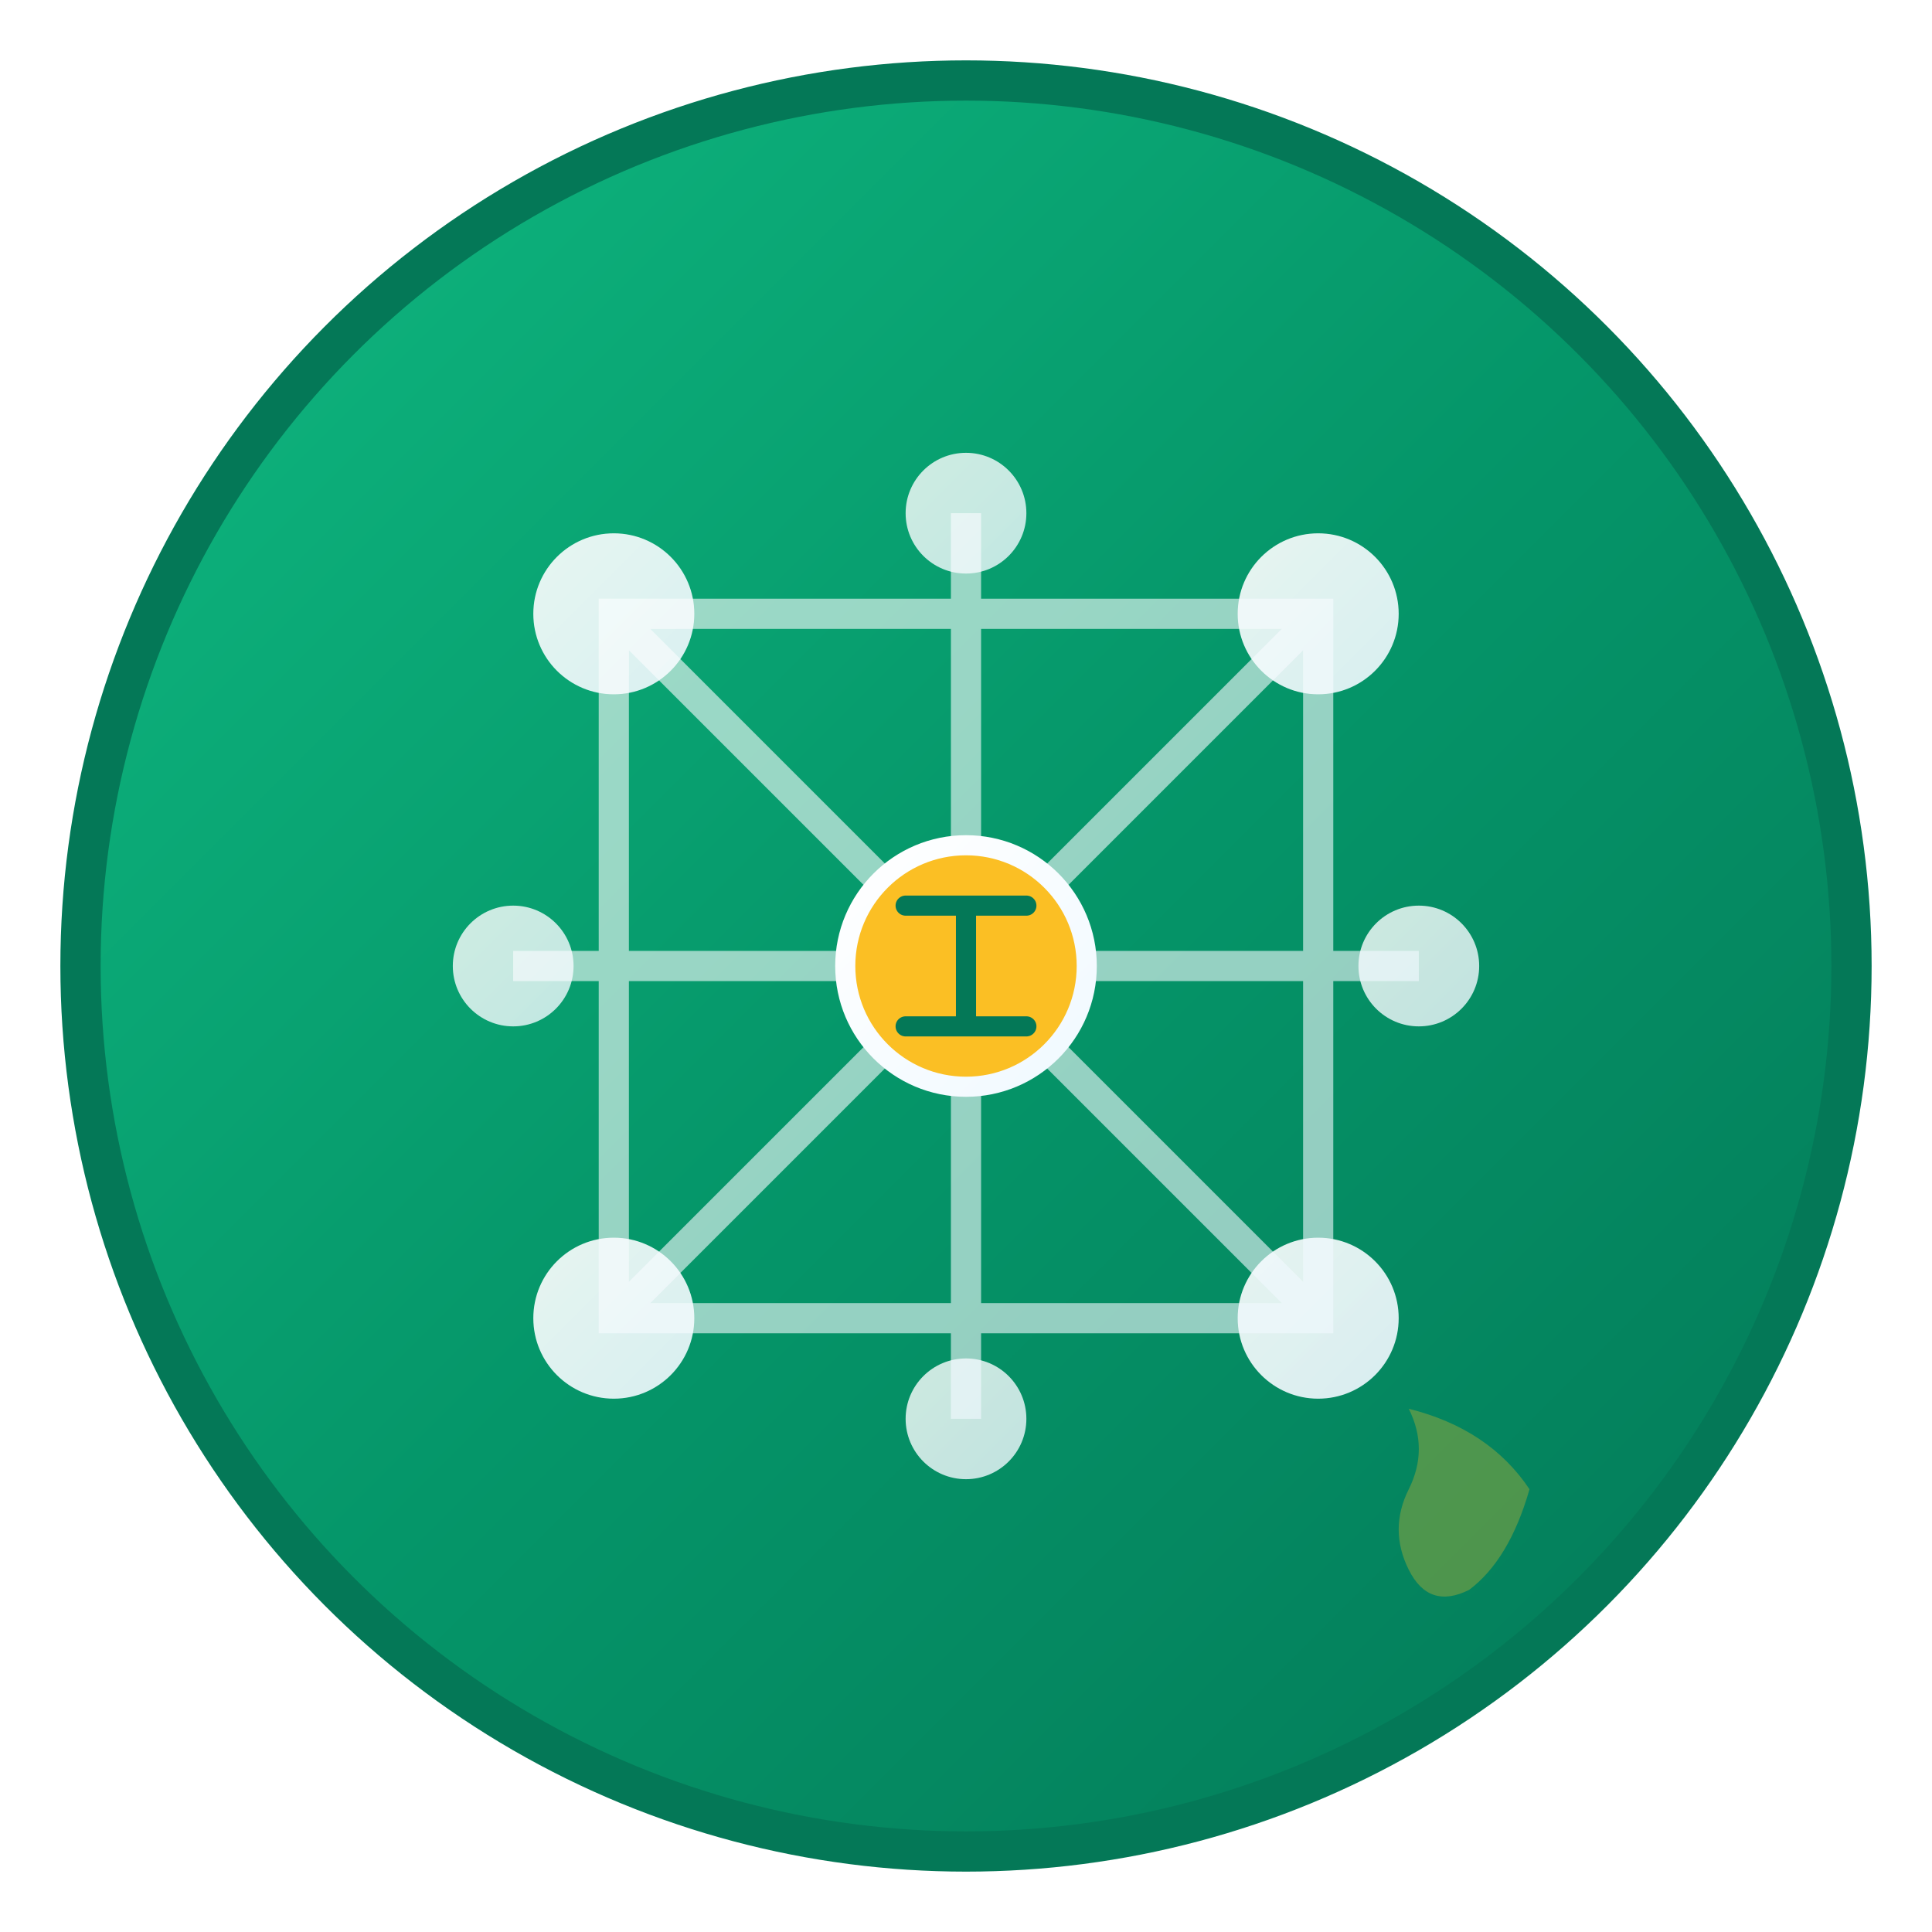 <svg width="192" height="192" viewBox="0 0 192 192" fill="none" xmlns="http://www.w3.org/2000/svg">
  <!-- App Icon 192x192 -->
  <defs>
    <linearGradient id="bgGradient" x1="0%" y1="0%" x2="100%" y2="100%">
      <stop offset="0%" style="stop-color:#10b981;stop-opacity:1" />
      <stop offset="50%" style="stop-color:#059669;stop-opacity:1" />
      <stop offset="100%" style="stop-color:#047857;stop-opacity:1" />
    </linearGradient>
    <linearGradient id="meshGradient" x1="0%" y1="0%" x2="100%" y2="100%">
      <stop offset="0%" style="stop-color:#ffffff;stop-opacity:1" />
      <stop offset="100%" style="stop-color:#f0f9ff;stop-opacity:1" />
    </linearGradient>
    <filter id="glow">
      <feGaussianBlur stdDeviation="2" result="coloredBlur"/>
      <feMerge> 
        <feMergeNode in="coloredBlur"/>
        <feMergeNode in="SourceGraphic"/>
      </feMerge>
    </filter>
  </defs>
  
  <!-- Background circle -->
  <circle cx="96" cy="96" r="88" fill="url(#bgGradient)" stroke="#047857" stroke-width="4"/>
  
  <!-- Mesh network visualization -->
  <g transform="translate(96, 96)" filter="url(#glow)">
    <!-- Outer ring nodes -->
    <circle cx="-35" cy="-35" r="8" fill="url(#meshGradient)" opacity="0.9"/>
    <circle cx="35" cy="-35" r="8" fill="url(#meshGradient)" opacity="0.9"/>
    <circle cx="35" cy="35" r="8" fill="url(#meshGradient)" opacity="0.9"/>
    <circle cx="-35" cy="35" r="8" fill="url(#meshGradient)" opacity="0.9"/>
    
    <!-- Middle ring nodes -->
    <circle cx="0" cy="-45" r="6" fill="url(#meshGradient)" opacity="0.8"/>
    <circle cx="45" cy="0" r="6" fill="url(#meshGradient)" opacity="0.8"/>
    <circle cx="0" cy="45" r="6" fill="url(#meshGradient)" opacity="0.8"/>
    <circle cx="-45" cy="0" r="6" fill="url(#meshGradient)" opacity="0.8"/>
    
    <!-- Connection lines -->
    <path d="M-35,-35 L35,-35 L35,35 L-35,35 Z M-35,-35 L35,35 M35,-35 L-35,35 M0,-45 L0,45 M-45,0 L45,0" 
          stroke="url(#meshGradient)" 
          stroke-width="3" 
          opacity="0.6"/>
    
    <!-- Central unity node -->
    <circle cx="0" cy="0" r="12" fill="#fbbf24" stroke="url(#meshGradient)" stroke-width="2"/>
    
    <!-- Link symbol in center -->
    <path d="M-6,-6 L6,-6 M-6,6 L6,6 M0,-6 L0,6" 
          stroke="#047857" 
          stroke-width="2" 
          stroke-linecap="round"/>
  </g>
  
  <!-- Subtle Africa outline -->
  <g transform="translate(140, 140)" opacity="0.3">
    <path d="M0,0 Q8,2 12,8 Q10,15 6,18 Q2,20 0,16 Q-2,12 0,8 Q2,4 0,0 Z" 
          fill="#fbbf24"/>
  </g>
</svg>